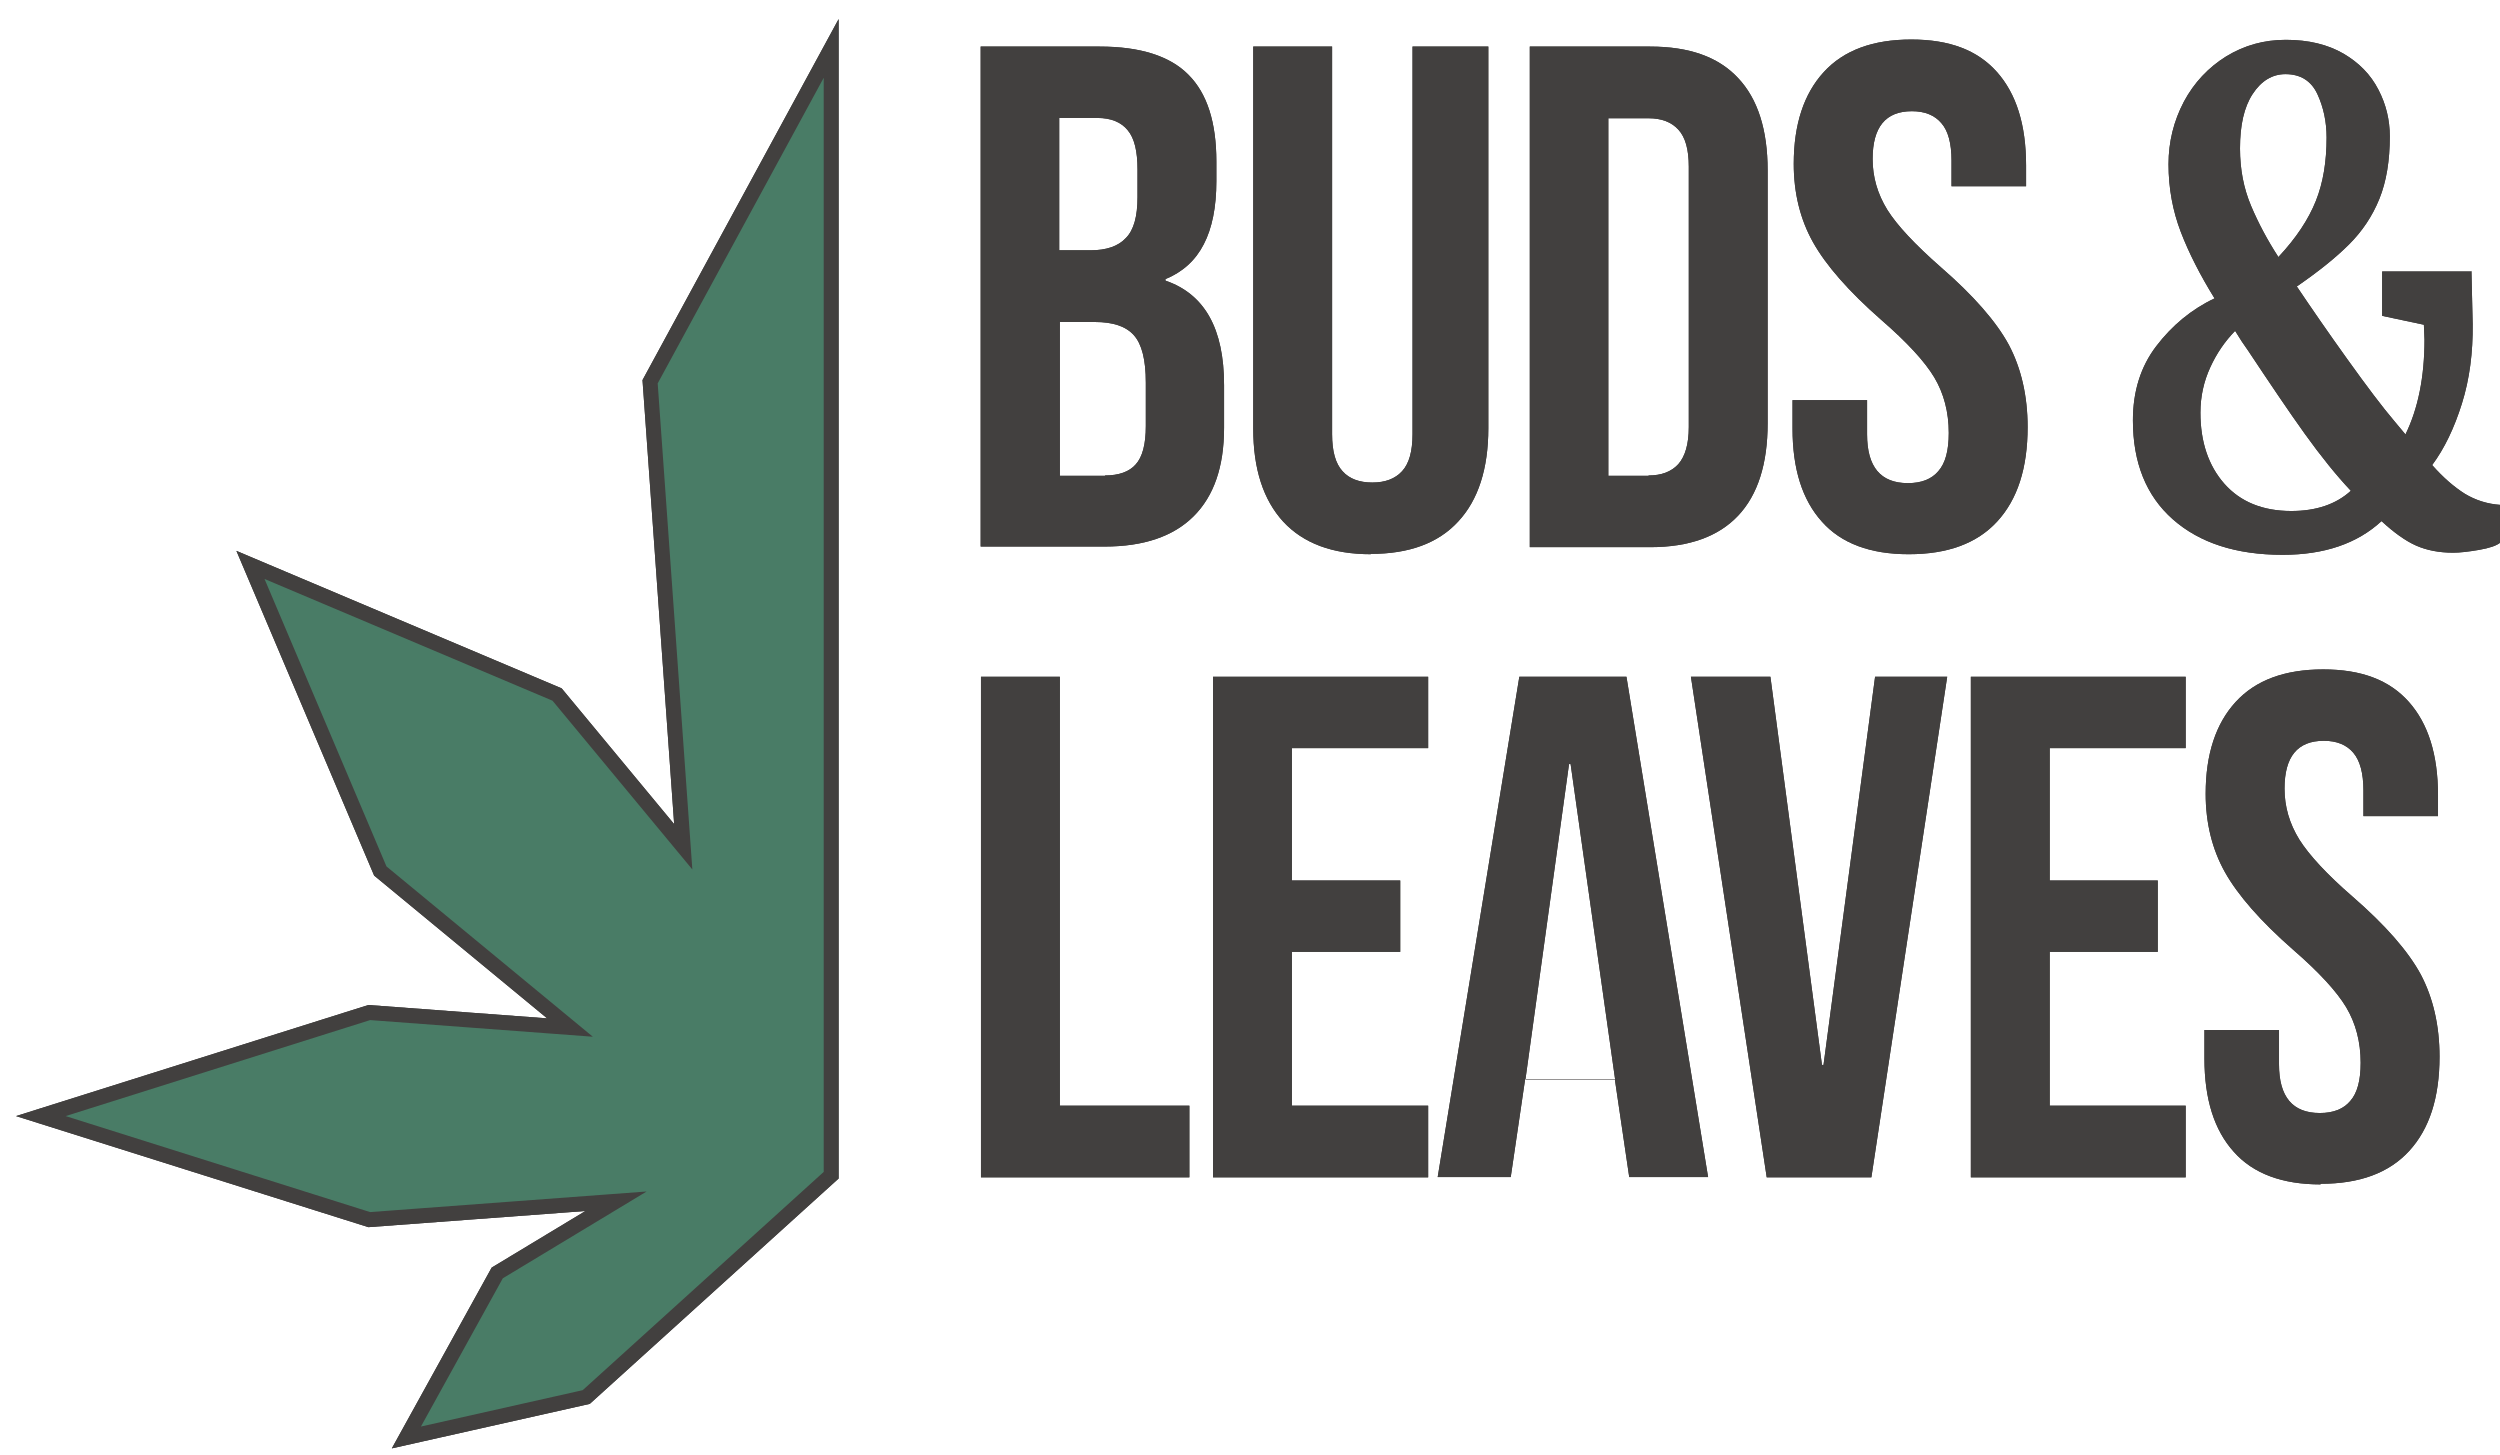 <svg xmlns="http://www.w3.org/2000/svg" width="134" height="78" viewBox="0 0 134 78" fill="none"><g clip-path="url(#clip0_48_17)"><path fill-rule="evenodd" clip-rule="evenodd" d="M44.551 62.991L31.423 74.88L21.782 77.048L26.652 68.23L33.019 64.387L19.791 65.372L2.188 59.822L19.791 54.272L30.551 55.076L20.384 46.685L13.425 30.28L29.86 37.227L36.622 45.388L34.845 20.461L44.551 2.595V62.991Z" fill="#497C66"></path><path d="M44.551 62.991L31.423 74.88L21.782 77.048L26.652 68.23L33.019 64.387L19.791 65.372L2.188 59.822L19.791 54.272L30.551 55.076L20.384 46.685L13.425 30.28L29.86 37.227L36.622 45.388L34.845 20.461L44.551 2.595V62.991Z" stroke="#42403F" stroke-width="0.8" stroke-miterlimit="15" stroke-linecap="round"></path><path d="M122.813 27.39C124.145 27.39 125.215 27.029 126.005 26.306C125.231 25.485 124.409 24.467 123.537 23.252C122.665 22.037 121.661 20.543 120.493 18.786C120.279 18.49 120.049 18.145 119.802 17.735C119.259 18.293 118.815 18.933 118.47 19.689C118.124 20.444 117.943 21.249 117.943 22.119C117.943 23.679 118.371 24.96 119.226 25.929C120.082 26.898 121.283 27.39 122.813 27.39ZM120.065 7.964C120.065 9.081 120.263 10.099 120.658 11.035C121.053 11.971 121.546 12.89 122.122 13.777C123.076 12.759 123.734 11.758 124.129 10.772C124.524 9.787 124.705 8.654 124.705 7.373C124.705 6.536 124.54 5.747 124.211 5.041C123.882 4.335 123.306 3.974 122.5 3.974C121.793 3.974 121.201 4.335 120.74 5.041C120.279 5.747 120.065 6.716 120.065 7.948V7.964ZM132.47 14.516L132.536 17.373C132.552 18.901 132.371 20.313 131.96 21.627C131.549 22.94 131.022 24.04 130.364 24.927C130.957 25.6 131.549 26.11 132.125 26.471C132.7 26.816 133.326 27.013 134.017 27.062V29.082C133.819 29.246 133.441 29.377 132.865 29.476C132.289 29.574 131.845 29.624 131.483 29.624C130.726 29.624 130.068 29.492 129.509 29.246C128.949 29 128.324 28.556 127.65 27.932C126.35 29.131 124.59 29.738 122.352 29.738C119.852 29.738 117.894 29.098 116.462 27.834C115.031 26.569 114.324 24.796 114.324 22.53C114.324 20.986 114.735 19.656 115.574 18.556C116.413 17.456 117.45 16.585 118.7 15.994C117.927 14.746 117.318 13.547 116.89 12.431C116.462 11.314 116.232 10.099 116.232 8.802C116.232 7.603 116.512 6.486 117.055 5.452C117.598 4.434 118.371 3.613 119.325 3.021C120.296 2.43 121.349 2.135 122.517 2.135C123.734 2.135 124.754 2.381 125.61 2.874C126.449 3.366 127.074 4.007 127.485 4.811C127.896 5.6 128.094 6.437 128.094 7.307C128.094 8.605 127.913 9.721 127.535 10.657C127.156 11.593 126.613 12.398 125.906 13.104C125.198 13.81 124.277 14.549 123.109 15.354C123.882 16.503 124.787 17.817 125.824 19.262C126.86 20.707 127.699 21.824 128.357 22.595L128.933 23.285C129.607 21.906 129.953 20.214 129.953 18.195L129.92 17.406L127.683 16.93V14.549H132.454L132.47 14.516Z" fill="#42403F"></path><path d="M59.227 25.485C59.967 25.485 60.526 25.288 60.872 24.894C61.234 24.5 61.415 23.811 61.415 22.842V20.51C61.415 19.278 61.201 18.441 60.773 17.965C60.345 17.488 59.654 17.259 58.684 17.259H56.808V25.502H59.227V25.485ZM58.453 13.416C59.292 13.416 59.934 13.203 60.345 12.759C60.773 12.332 60.97 11.593 60.97 10.575V9.081C60.97 8.112 60.806 7.406 60.444 6.979C60.098 6.552 59.556 6.322 58.815 6.322H56.775V13.416H58.42H58.453ZM52.58 2.496H58.947C61.118 2.496 62.714 3.005 63.701 4.007C64.705 5.008 65.198 6.568 65.198 8.654V9.721C65.198 11.101 64.968 12.234 64.524 13.088C64.08 13.958 63.389 14.582 62.468 14.96V15.042C64.573 15.764 65.61 17.62 65.61 20.641V22.94C65.61 25.009 65.067 26.586 63.981 27.669C62.895 28.753 61.299 29.295 59.21 29.295H52.563V2.496H52.58Z" fill="#42403F"></path><path d="M73.474 29.706C71.434 29.706 69.871 29.131 68.785 27.965C67.716 26.799 67.173 25.141 67.173 22.973V2.496H71.401V23.269C71.401 24.188 71.582 24.845 71.96 25.256C72.322 25.666 72.865 25.863 73.556 25.863C74.247 25.863 74.774 25.666 75.152 25.256C75.53 24.845 75.711 24.188 75.711 23.269V2.496H79.775V22.957C79.775 25.124 79.232 26.799 78.163 27.949C77.093 29.114 75.53 29.689 73.474 29.689V29.706Z" fill="#42403F"></path><path d="M88.362 25.485C89.053 25.485 89.58 25.288 89.958 24.878C90.32 24.467 90.518 23.811 90.518 22.891V8.933C90.518 8.013 90.337 7.357 89.958 6.946C89.58 6.536 89.053 6.339 88.362 6.339H86.207V25.502H88.362V25.485ZM81.996 2.496H88.445C90.55 2.496 92.114 3.054 93.166 4.187C94.219 5.304 94.746 6.963 94.746 9.13V22.694C94.746 24.861 94.219 26.52 93.166 27.637C92.114 28.753 90.55 29.328 88.445 29.328H81.996V2.496Z" fill="#42403F"></path><path d="M102.297 29.706C100.257 29.706 98.694 29.131 97.658 27.965C96.605 26.799 96.079 25.141 96.079 22.973V21.446H100.076V23.285C100.076 25.026 100.8 25.896 102.264 25.896C102.988 25.896 103.531 25.683 103.893 25.256C104.272 24.829 104.453 24.155 104.453 23.203C104.453 22.086 104.189 21.085 103.679 20.231C103.169 19.377 102.215 18.342 100.833 17.144C99.089 15.616 97.872 14.221 97.181 12.989C96.49 11.758 96.144 10.345 96.144 8.785C96.144 6.667 96.687 5.025 97.757 3.859C98.826 2.693 100.389 2.118 102.445 2.118C104.502 2.118 105.999 2.693 107.036 3.859C108.072 5.025 108.598 6.683 108.598 8.867V9.984H104.601V8.605C104.601 7.685 104.42 7.012 104.058 6.601C103.696 6.174 103.169 5.961 102.478 5.961C101.064 5.961 100.373 6.815 100.373 8.523C100.373 9.491 100.636 10.395 101.162 11.248C101.689 12.086 102.643 13.104 104.025 14.319C105.785 15.846 107.003 17.242 107.677 18.49C108.335 19.738 108.681 21.216 108.681 22.891C108.681 25.091 108.138 26.766 107.052 27.949C105.966 29.131 104.387 29.706 102.314 29.706H102.297Z" fill="#42403F"></path><path d="M52.58 36.274H56.808V59.264H63.751V63.106H52.58V36.274Z" fill="#42403F"></path><path d="M65.018 36.274H76.55V40.1H69.246V47.194H75.053V51.02H69.246V59.264H76.55V63.106H65.018V36.274Z" fill="#42403F"></path><path d="M86.569 57.851L84.184 40.954H84.101L81.765 57.851H86.569ZM81.453 36.274H87.178L91.554 63.09H87.326L86.553 57.835H81.749L80.976 63.09H77.06L81.436 36.274H81.453Z" fill="#42403F"></path><path d="M90.633 36.274H94.894L97.658 57.08H97.74L100.504 36.274H104.37L100.306 63.106H94.696L90.633 36.274Z" fill="#42403F"></path><path d="M105.637 36.274H117.153V40.1H109.865V47.194H115.656V51.02H109.865V59.264H117.153V63.106H105.637V36.274Z" fill="#42403F"></path><path d="M124.376 63.484C122.335 63.484 120.773 62.909 119.736 61.743C118.683 60.577 118.157 58.919 118.157 56.735V55.208H122.155V57.047C122.155 58.787 122.878 59.658 124.343 59.658C125.067 59.658 125.609 59.444 125.971 59.017C126.35 58.59 126.531 57.917 126.531 56.965C126.531 55.848 126.267 54.846 125.757 53.992C125.247 53.139 124.293 52.104 122.911 50.905C121.167 49.378 119.95 47.982 119.259 46.751C118.568 45.519 118.223 44.107 118.223 42.547C118.223 40.429 118.765 38.786 119.835 37.621C120.904 36.455 122.467 35.88 124.524 35.88C126.58 35.88 128.077 36.455 129.114 37.621C130.15 38.786 130.677 40.445 130.677 42.629V43.746H126.679V42.366C126.679 41.447 126.498 40.773 126.136 40.346C125.774 39.92 125.247 39.706 124.556 39.706C123.142 39.706 122.451 40.56 122.451 42.268C122.451 43.237 122.714 44.14 123.24 44.994C123.767 45.831 124.721 46.866 126.103 48.064C127.863 49.592 129.081 50.987 129.755 52.235C130.413 53.483 130.759 54.961 130.759 56.636C130.759 58.837 130.216 60.512 129.13 61.694C128.044 62.876 126.465 63.451 124.392 63.451L124.376 63.484Z" fill="#42403F"></path><path fill-rule="evenodd" clip-rule="evenodd" d="M44.551 62.991L31.423 74.88L21.782 77.048L26.652 68.23L33.019 64.387L19.791 65.372L2.188 59.822L19.791 54.272L30.551 55.076L20.384 46.685L13.425 30.28L29.86 37.227L36.622 45.388L34.845 20.461L44.551 2.595V62.991Z" fill="#497C66"></path><path d="M44.551 62.991L31.423 74.88L21.782 77.048L26.652 68.23L33.019 64.387L19.791 65.372L2.188 59.822L19.791 54.272L30.551 55.076L20.384 46.685L13.425 30.28L29.86 37.227L36.622 45.388L34.845 20.461L44.551 2.595V62.991Z" stroke="#42403F" stroke-width="0.8" stroke-miterlimit="15" stroke-linecap="round"></path><path d="M122.813 27.39C124.145 27.39 125.215 27.029 126.005 26.306C125.231 25.485 124.409 24.467 123.537 23.252C122.665 22.037 121.661 20.543 120.493 18.786C120.279 18.49 120.049 18.145 119.802 17.735C119.259 18.293 118.815 18.933 118.47 19.689C118.124 20.444 117.943 21.249 117.943 22.119C117.943 23.679 118.371 24.96 119.226 25.929C120.082 26.898 121.283 27.39 122.813 27.39ZM120.065 7.964C120.065 9.081 120.263 10.099 120.658 11.035C121.053 11.971 121.546 12.89 122.122 13.777C123.076 12.759 123.734 11.758 124.129 10.772C124.524 9.787 124.705 8.654 124.705 7.373C124.705 6.536 124.54 5.747 124.211 5.041C123.882 4.335 123.306 3.974 122.5 3.974C121.793 3.974 121.201 4.335 120.74 5.041C120.279 5.747 120.065 6.716 120.065 7.948V7.964ZM132.47 14.516L132.536 17.373C132.552 18.901 132.371 20.313 131.96 21.627C131.549 22.94 131.022 24.04 130.364 24.927C130.957 25.6 131.549 26.11 132.125 26.471C132.7 26.816 133.326 27.013 134.017 27.062V29.082C133.819 29.246 133.441 29.377 132.865 29.476C132.289 29.574 131.845 29.624 131.483 29.624C130.726 29.624 130.068 29.492 129.509 29.246C128.949 29 128.324 28.556 127.65 27.932C126.35 29.131 124.59 29.738 122.352 29.738C119.852 29.738 117.894 29.098 116.462 27.834C115.031 26.569 114.324 24.796 114.324 22.53C114.324 20.986 114.735 19.656 115.574 18.556C116.413 17.456 117.45 16.585 118.7 15.994C117.927 14.746 117.318 13.547 116.89 12.431C116.462 11.314 116.232 10.099 116.232 8.802C116.232 7.603 116.512 6.486 117.055 5.452C117.598 4.434 118.371 3.613 119.325 3.021C120.296 2.43 121.349 2.135 122.517 2.135C123.734 2.135 124.754 2.381 125.61 2.874C126.449 3.366 127.074 4.007 127.485 4.811C127.896 5.6 128.094 6.437 128.094 7.307C128.094 8.605 127.913 9.721 127.535 10.657C127.156 11.593 126.613 12.398 125.906 13.104C125.198 13.81 124.277 14.549 123.109 15.354C123.882 16.503 124.787 17.817 125.824 19.262C126.86 20.707 127.699 21.824 128.357 22.595L128.933 23.285C129.607 21.906 129.953 20.214 129.953 18.195L129.92 17.406L127.683 16.93V14.549H132.454L132.47 14.516Z" fill="#42403F"></path><path d="M59.227 25.485C59.967 25.485 60.526 25.288 60.872 24.894C61.234 24.5 61.415 23.811 61.415 22.842V20.51C61.415 19.278 61.201 18.441 60.773 17.965C60.345 17.488 59.654 17.259 58.684 17.259H56.808V25.502H59.227V25.485ZM58.453 13.416C59.292 13.416 59.934 13.203 60.345 12.759C60.773 12.332 60.97 11.593 60.97 10.575V9.081C60.97 8.112 60.806 7.406 60.444 6.979C60.098 6.552 59.556 6.322 58.815 6.322H56.775V13.416H58.42H58.453ZM52.58 2.496H58.947C61.118 2.496 62.714 3.005 63.701 4.007C64.705 5.008 65.198 6.568 65.198 8.654V9.721C65.198 11.101 64.968 12.234 64.524 13.088C64.08 13.958 63.389 14.582 62.468 14.96V15.042C64.573 15.764 65.61 17.62 65.61 20.641V22.94C65.61 25.009 65.067 26.586 63.981 27.669C62.895 28.753 61.299 29.295 59.21 29.295H52.563V2.496H52.58Z" fill="#42403F"></path><path d="M73.474 29.706C71.434 29.706 69.871 29.131 68.785 27.965C67.716 26.799 67.173 25.141 67.173 22.973V2.496H71.401V23.269C71.401 24.188 71.582 24.845 71.96 25.256C72.322 25.666 72.865 25.863 73.556 25.863C74.247 25.863 74.774 25.666 75.152 25.256C75.53 24.845 75.711 24.188 75.711 23.269V2.496H79.775V22.957C79.775 25.124 79.232 26.799 78.163 27.949C77.093 29.114 75.53 29.689 73.474 29.689V29.706Z" fill="#42403F"></path><path d="M88.362 25.485C89.053 25.485 89.58 25.288 89.958 24.878C90.32 24.467 90.518 23.811 90.518 22.891V8.933C90.518 8.013 90.337 7.357 89.958 6.946C89.58 6.536 89.053 6.339 88.362 6.339H86.207V25.502H88.362V25.485ZM81.996 2.496H88.445C90.55 2.496 92.114 3.054 93.166 4.187C94.219 5.304 94.746 6.963 94.746 9.13V22.694C94.746 24.861 94.219 26.52 93.166 27.637C92.114 28.753 90.55 29.328 88.445 29.328H81.996V2.496Z" fill="#42403F"></path><path d="M102.297 29.706C100.257 29.706 98.694 29.131 97.658 27.965C96.605 26.799 96.079 25.141 96.079 22.973V21.446H100.076V23.285C100.076 25.026 100.8 25.896 102.264 25.896C102.988 25.896 103.531 25.683 103.893 25.256C104.272 24.829 104.453 24.155 104.453 23.203C104.453 22.086 104.189 21.085 103.679 20.231C103.169 19.377 102.215 18.342 100.833 17.144C99.089 15.616 97.872 14.221 97.181 12.989C96.49 11.758 96.144 10.345 96.144 8.785C96.144 6.667 96.687 5.025 97.757 3.859C98.826 2.693 100.389 2.118 102.445 2.118C104.502 2.118 105.999 2.693 107.036 3.859C108.072 5.025 108.598 6.683 108.598 8.867V9.984H104.601V8.605C104.601 7.685 104.42 7.012 104.058 6.601C103.696 6.174 103.169 5.961 102.478 5.961C101.064 5.961 100.373 6.815 100.373 8.523C100.373 9.491 100.636 10.395 101.162 11.248C101.689 12.086 102.643 13.104 104.025 14.319C105.785 15.846 107.003 17.242 107.677 18.49C108.335 19.738 108.681 21.216 108.681 22.891C108.681 25.091 108.138 26.766 107.052 27.949C105.966 29.131 104.387 29.706 102.314 29.706H102.297Z" fill="#42403F"></path><path d="M52.58 36.274H56.808V59.264H63.751V63.106H52.58V36.274Z" fill="#42403F"></path><path d="M65.018 36.274H76.55V40.1H69.246V47.194H75.053V51.02H69.246V59.264H76.55V63.106H65.018V36.274Z" fill="#42403F"></path><path d="M86.569 57.851L84.184 40.954H84.101L81.765 57.851H86.569ZM81.453 36.274H87.178L91.554 63.09H87.326L86.553 57.835H81.749L80.976 63.09H77.06L81.436 36.274H81.453Z" fill="#42403F"></path><path d="M90.633 36.274H94.894L97.658 57.08H97.74L100.504 36.274H104.37L100.306 63.106H94.696L90.633 36.274Z" fill="#42403F"></path><path d="M105.637 36.274H117.153V40.1H109.865V47.194H115.656V51.02H109.865V59.264H117.153V63.106H105.637V36.274Z" fill="#42403F"></path><path d="M124.376 63.484C122.335 63.484 120.773 62.909 119.736 61.743C118.683 60.577 118.157 58.919 118.157 56.735V55.208H122.155V57.047C122.155 58.787 122.878 59.658 124.343 59.658C125.067 59.658 125.609 59.444 125.971 59.017C126.35 58.59 126.531 57.917 126.531 56.965C126.531 55.848 126.267 54.846 125.757 53.992C125.247 53.139 124.293 52.104 122.911 50.905C121.167 49.378 119.95 47.982 119.259 46.751C118.568 45.519 118.223 44.107 118.223 42.547C118.223 40.429 118.765 38.786 119.835 37.621C120.904 36.455 122.467 35.88 124.524 35.88C126.58 35.88 128.077 36.455 129.114 37.621C130.15 38.786 130.677 40.445 130.677 42.629V43.746H126.679V42.366C126.679 41.447 126.498 40.773 126.136 40.346C125.774 39.92 125.247 39.706 124.556 39.706C123.142 39.706 122.451 40.56 122.451 42.268C122.451 43.237 122.714 44.14 123.24 44.994C123.767 45.831 124.721 46.866 126.103 48.064C127.863 49.592 129.081 50.987 129.755 52.235C130.413 53.483 130.759 54.961 130.759 56.636C130.759 58.837 130.216 60.512 129.13 61.694C128.044 62.876 126.465 63.451 124.392 63.451L124.376 63.484Z" fill="#42403F"></path></g><defs><clipPath id="clip0_48_17"><rect width="134" height="78" fill="white"></rect></clipPath></defs></svg>